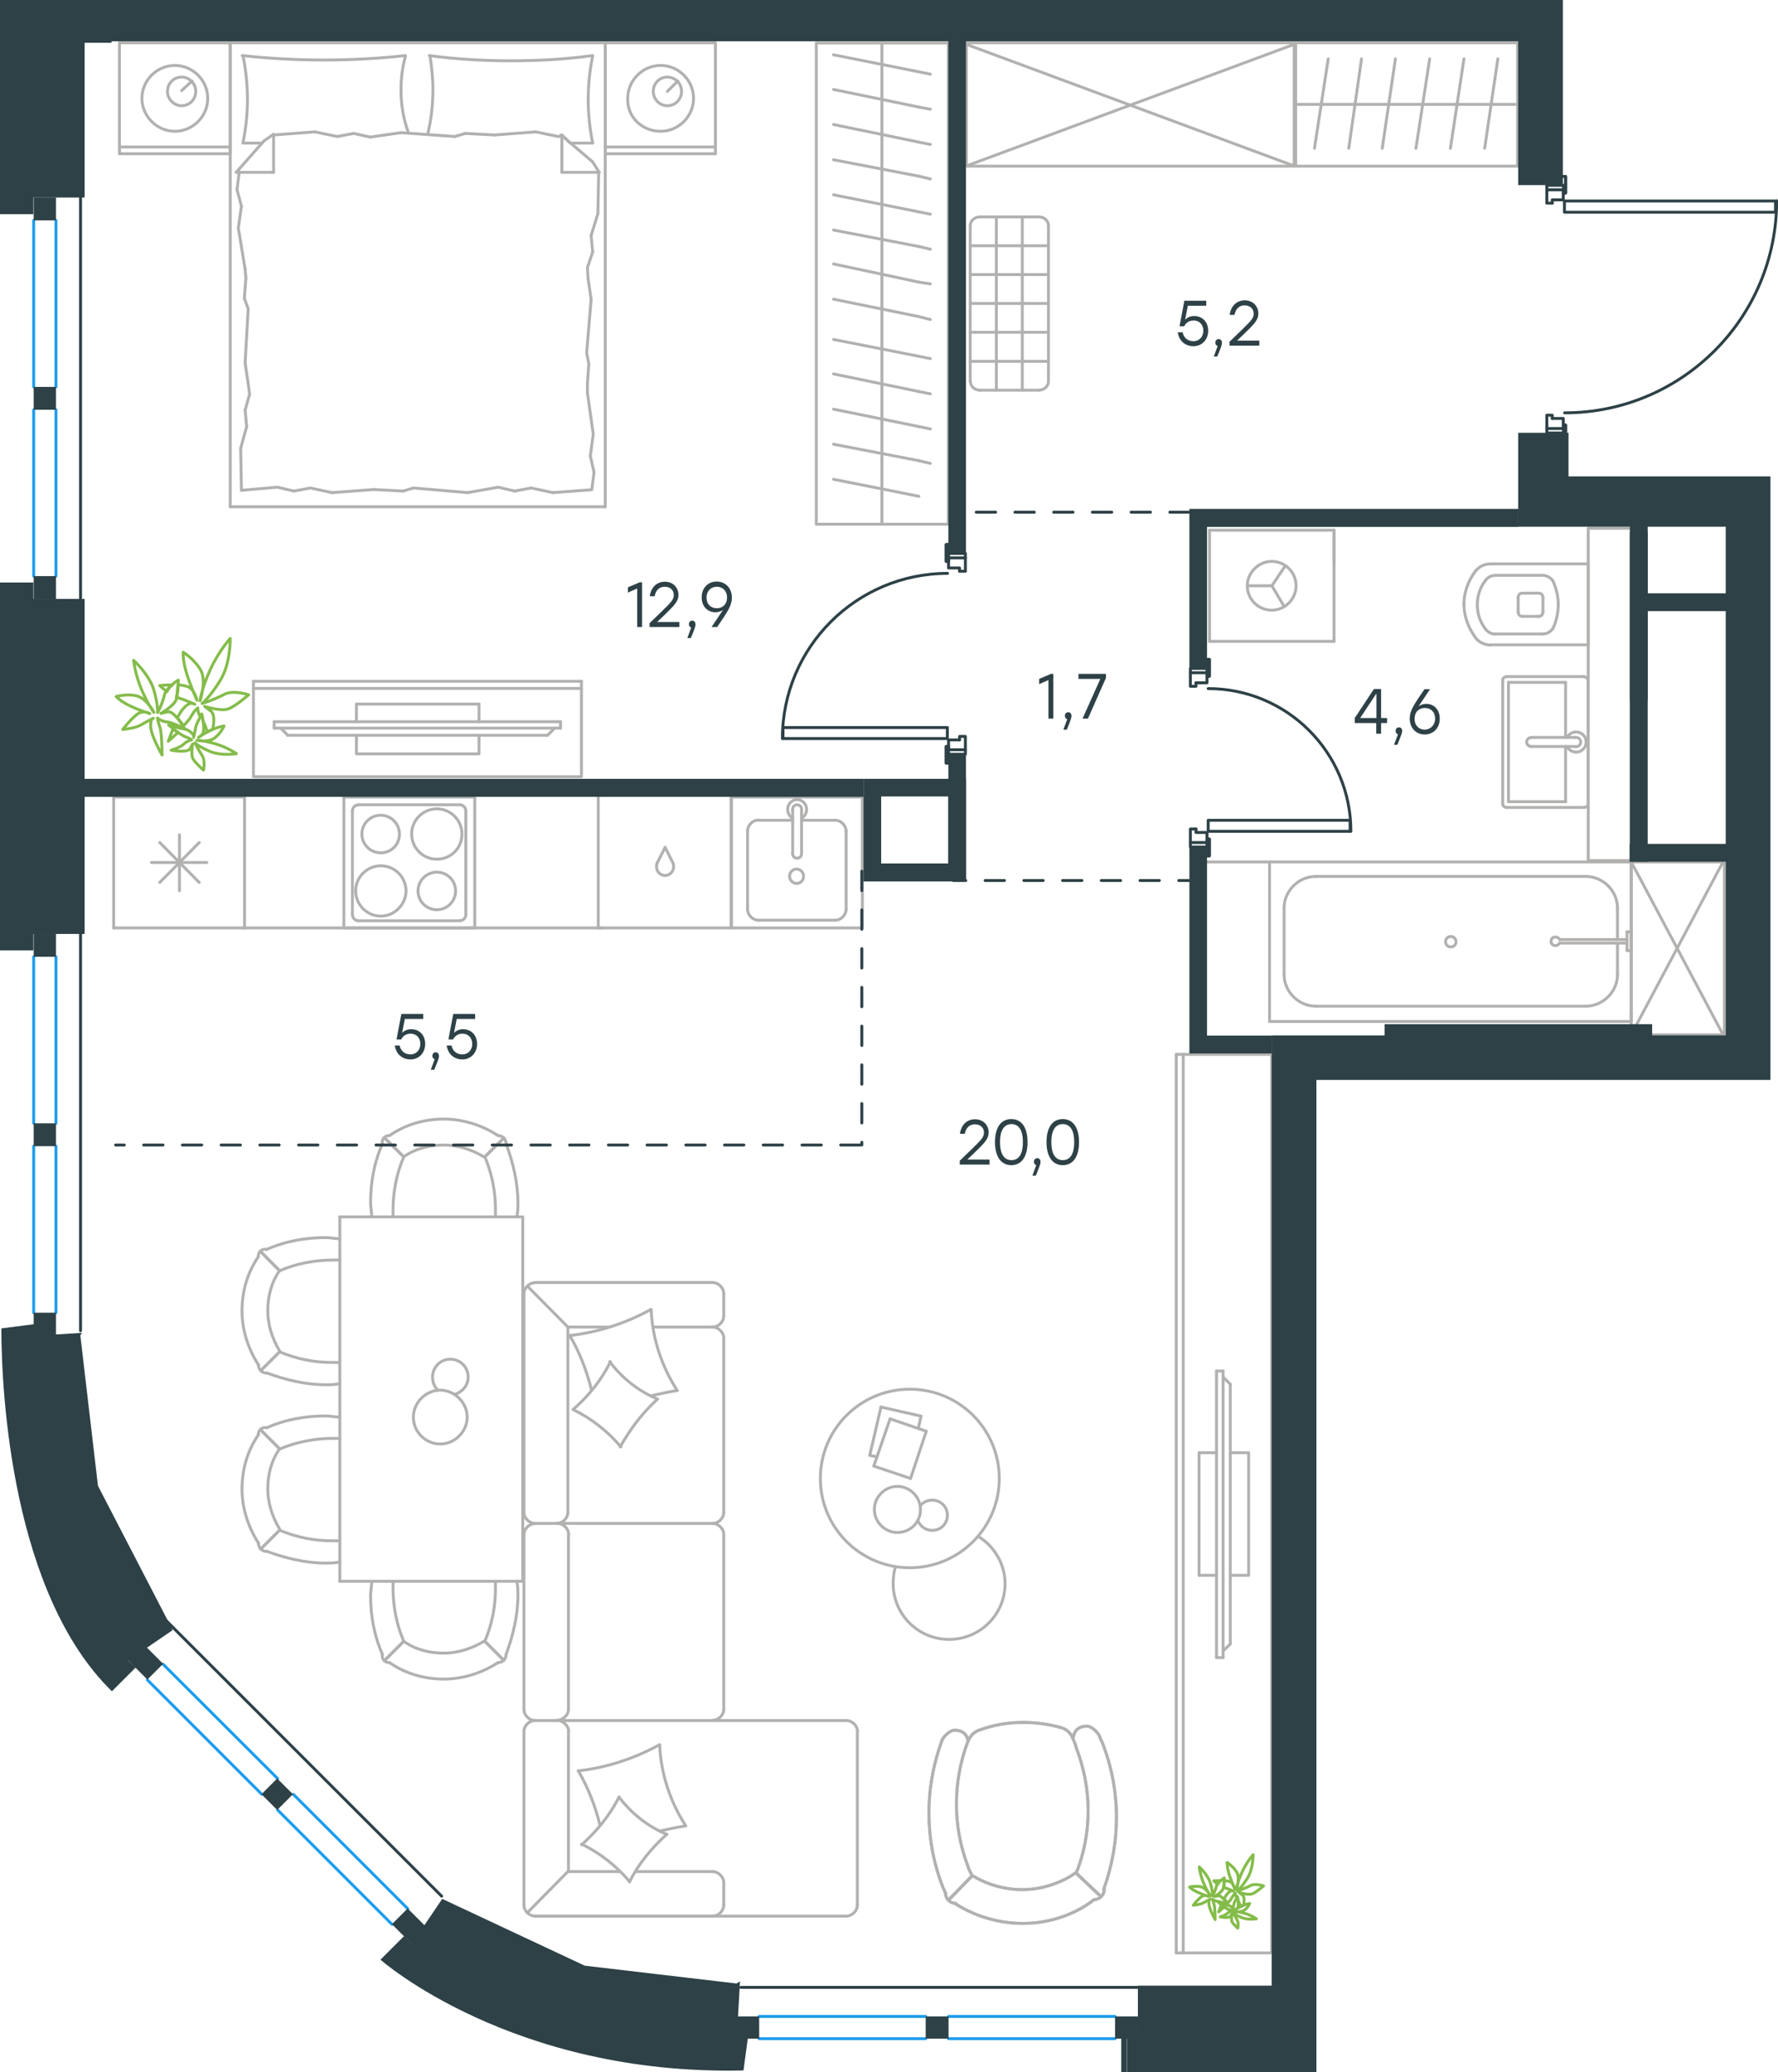 <?xml version="1.0" encoding="utf-8"?>
<!-- Generator: Adobe Illustrator 26.5.0, SVG Export Plug-In . SVG Version: 6.00 Build 0)  -->
<svg version="1.1" id="Слой_1" xmlns="http://www.w3.org/2000/svg" xmlns:xlink="http://www.w3.org/1999/xlink" x="0px" y="0px"
	 viewBox="0 0 918.3 1070" style="enable-background:new 0 0 918.3 1070;" xml:space="preserve">
<style type="text/css">
	.st0{fill:none;stroke:#B2B1B0;stroke-width:1.5;stroke-linecap:round;stroke-linejoin:round;stroke-miterlimit:22.926;}
	.st1{fill:none;stroke:#2D4146;stroke-width:1.5;stroke-linecap:round;stroke-linejoin:round;stroke-miterlimit:10;}
	.st2{fill:none;stroke:#2D4146;stroke-width:1.5;stroke-linecap:round;stroke-linejoin:round;stroke-miterlimit:22.926;}
	.st3{fill:none;stroke:#1D9CEB;stroke-width:1.5;stroke-linecap:round;stroke-linejoin:round;stroke-miterlimit:22.926;}
	.st4{fill-rule:evenodd;clip-rule:evenodd;fill:#2D4146;}
	.st5{enable-background:new    ;}
	.st6{fill:#2D4146;}
	
		.st7{fill:none;stroke:#2D4146;stroke-width:1.5;stroke-linecap:round;stroke-linejoin:round;stroke-miterlimit:22.926;stroke-dasharray:10;}
	.st8{fill:none;stroke:#84BC4A;stroke-width:1.5;stroke-linecap:round;stroke-linejoin:round;stroke-miterlimit:22.926;}
</style>
<g>
	<line class="st0" x1="312.6" y1="22.1" x2="369.5" y2="22.1"/>
	<line class="st0" x1="369.5" y1="79.4" x2="312.6" y2="79.4"/>
	<line class="st0" x1="312.6" y1="79.4" x2="312.6" y2="22.1"/>
	<line class="st0" x1="369.5" y1="22.1" x2="369.5" y2="79.4"/>
	<line class="st0" x1="344.7" y1="47.2" x2="350.1" y2="41.8"/>
	<line class="st0" x1="369.5" y1="75.9" x2="312.6" y2="75.9"/>
	<path class="st0" d="M341.2,67.8c9.3,0,17-7.7,17-17s-7.7-17-17-17s-17,7.7-17,17C323.8,60.4,331.6,67.8,341.2,67.8z"/>
	<path class="st0" d="M344.7,54.6c4.3,0,7.3-3.5,7.3-7.4c0-4.3-3.5-7.4-7.3-7.4c-4.3,0-7.3,3.5-7.3,7.4
		C337.4,51.1,340.5,54.6,344.7,54.6z"/>
	<line class="st0" x1="118.9" y1="22.1" x2="312.6" y2="22.1"/>
	<line class="st0" x1="135.3" y1="73.9" x2="125.5" y2="73.9"/>
	<line class="st0" x1="290.2" y1="69.7" x2="290.2" y2="89"/>
	<line class="st0" x1="294.5" y1="73.9" x2="290.2" y2="69.7"/>
	<line class="st0" x1="118.9" y1="261.7" x2="118.9" y2="22.1"/>
	<line class="st0" x1="309.5" y1="89" x2="290.2" y2="89"/>
	<line class="st0" x1="312.6" y1="22.1" x2="312.6" y2="261.7"/>
	<line class="st0" x1="122" y1="89" x2="136.3" y2="72.8"/>
	<line class="st0" x1="136.3" y1="72.8" x2="141.3" y2="69.3"/>
	<line class="st0" x1="306.1" y1="73.9" x2="294.8" y2="73.9"/>
	<line class="st0" x1="141.3" y1="69.7" x2="141.3" y2="89"/>
	<line class="st0" x1="289.8" y1="69.7" x2="306.1" y2="83.6"/>
	<line class="st0" x1="306.1" y1="83.6" x2="309.5" y2="89"/>
	<line class="st0" x1="122" y1="89" x2="141.3" y2="89"/>
	<line class="st0" x1="208.2" y1="253.6" x2="193.1" y2="252.8"/>
	<line class="st0" x1="257.3" y1="251.6" x2="241.5" y2="254.4"/>
	<line class="st0" x1="274.3" y1="252" x2="265.8" y2="253.6"/>
	<line class="st0" x1="265.8" y1="253.6" x2="257.3" y2="251.6"/>
	<line class="st0" x1="213.6" y1="252" x2="208.2" y2="253.6"/>
	<line class="st0" x1="241.5" y1="254.4" x2="213.6" y2="252"/>
	<line class="st0" x1="305.7" y1="252.9" x2="285.6" y2="254.4"/>
	<line class="st0" x1="285.6" y1="254.4" x2="274.3" y2="252"/>
	<line class="st0" x1="143.3" y1="251.6" x2="124.7" y2="253.2"/>
	<line class="st0" x1="160.3" y1="252" x2="151.8" y2="253.6"/>
	<line class="st0" x1="151.8" y1="253.6" x2="143.3" y2="251.6"/>
	<line class="st0" x1="193.1" y1="252.8" x2="171.5" y2="254.4"/>
	<line class="st0" x1="171.5" y1="254.4" x2="160.3" y2="252"/>
	<line class="st0" x1="118.9" y1="261.7" x2="312.6" y2="261.7"/>
	<path class="st0" d="M209.4,28.7c-13.9,1.5-27.8,2.3-42.2,2.3c-13.9,0-28.2-0.8-42.1-2.3"/>
	<path class="st0" d="M211,68.8c-2.7-7.7-3.9-14.6-3.9-22.7c0-5.8,0.8-11.6,2.3-17"/>
	<path class="st0" d="M125.5,28.7c1.5,7.4,2.3,15.1,2.3,22.5c0,7.7-0.8,15.1-2.3,22.5"/>
	<path class="st0" d="M222.1,28.7c0.8,5.8,1.5,11.6,1.5,17c0,8.1-0.8,15.9-2.7,23.6"/>
	<line class="st0" x1="303.4" y1="138.2" x2="303.7" y2="143.6"/>
	<line class="st0" x1="305.3" y1="121.6" x2="306.1" y2="130.1"/>
	<line class="st0" x1="306.1" y1="130.1" x2="303.4" y2="138.2"/>
	<line class="st0" x1="309.2" y1="89" x2="308.8" y2="110.3"/>
	<line class="st0" x1="308.8" y1="110.3" x2="305.3" y2="121.6"/>
	<line class="st0" x1="304.1" y1="187.8" x2="303.4" y2="198.2"/>
	<line class="st0" x1="303.7" y1="143.6" x2="305.3" y2="154.5"/>
	<line class="st0" x1="303" y1="182.3" x2="304.1" y2="187.8"/>
	<line class="st0" x1="305.3" y1="154.5" x2="303" y2="182.3"/>
	<line class="st0" x1="303.4" y1="198.2" x2="303.4" y2="202.9"/>
	<line class="st0" x1="304.9" y1="235.4" x2="306.8" y2="243.9"/>
	<line class="st0" x1="306.8" y1="243.9" x2="305.7" y2="252.4"/>
	<line class="st0" x1="303.4" y1="202.9" x2="306.4" y2="224.2"/>
	<line class="st0" x1="306.4" y1="224.2" x2="304.9" y2="235.4"/>
	<line class="st0" x1="128.9" y1="203.6" x2="128.2" y2="198.2"/>
	<line class="st0" x1="127.4" y1="220.3" x2="126.6" y2="211.8"/>
	<line class="st0" x1="126.6" y1="211.8" x2="128.9" y2="203.6"/>
	<line class="st0" x1="124.7" y1="253.2" x2="124.3" y2="231.5"/>
	<line class="st0" x1="124.3" y1="231.5" x2="127.4" y2="220.3"/>
	<line class="st0" x1="126.2" y1="154.1" x2="127" y2="143.6"/>
	<line class="st0" x1="128.2" y1="198.2" x2="126.6" y2="187.4"/>
	<line class="st0" x1="128.2" y1="159.5" x2="126.2" y2="154.1"/>
	<line class="st0" x1="126.6" y1="187.4" x2="128.2" y2="159.5"/>
	<line class="st0" x1="127" y1="143.6" x2="126.6" y2="139"/>
	<line class="st0" x1="123.5" y1="89.4" x2="123.5" y2="88.7"/>
	<line class="st0" x1="124.7" y1="106.5" x2="122.4" y2="97.9"/>
	<line class="st0" x1="122.4" y1="97.9" x2="123.5" y2="89.4"/>
	<line class="st0" x1="126.6" y1="139" x2="123.1" y2="117.7"/>
	<line class="st0" x1="123.1" y1="117.7" x2="124.7" y2="106.5"/>
	<path class="st0" d="M306.1,28.7c-13.9,1.9-27.8,2.7-42.2,2.7c-13.9,0-28.2-0.8-42.2-2.7"/>
	<path class="st0" d="M306.1,73.9c-1.5-7.4-2.3-15.1-2.3-22.5c0-7.7,0.8-15.1,2.3-22.5"/>
	<line class="st0" x1="240.3" y1="68.9" x2="255.4" y2="69.7"/>
	<line class="st0" x1="191.2" y1="70.8" x2="207.1" y2="68.5"/>
	<line class="st0" x1="174.2" y1="70.5" x2="182.7" y2="68.9"/>
	<line class="st0" x1="182.7" y1="68.9" x2="191.2" y2="70.8"/>
	<line class="st0" x1="234.9" y1="70.5" x2="240.3" y2="68.9"/>
	<line class="st0" x1="207.1" y1="68.5" x2="234.9" y2="70.5"/>
	<line class="st0" x1="141.3" y1="69.7" x2="162.6" y2="68.1"/>
	<line class="st0" x1="162.6" y1="68.1" x2="174.2" y2="70.5"/>
	<line class="st0" x1="288.3" y1="70.5" x2="290.2" y2="70.1"/>
	<line class="st0" x1="255.4" y1="69.7" x2="276.7" y2="68.1"/>
	<line class="st0" x1="276.7" y1="68.1" x2="288.3" y2="70.5"/>
	<line class="st0" x1="61.7" y1="22.1" x2="118.9" y2="22.1"/>
	<line class="st0" x1="118.9" y1="79.4" x2="61.7" y2="79.4"/>
	<line class="st0" x1="61.7" y1="79" x2="61.7" y2="22.1"/>
	<line class="st0" x1="118.9" y1="22.1" x2="118.9" y2="79"/>
	<line class="st0" x1="93.8" y1="46.8" x2="99.2" y2="41.8"/>
	<line class="st0" x1="118.9" y1="75.9" x2="61.7" y2="75.9"/>
	<path class="st0" d="M90.3,67.8c9.3,0,17-7.7,17-17s-7.7-17-17-17s-17,7.7-17,17C73.3,60,81,67.8,90.3,67.8z"/>
	<path class="st0" d="M93.8,54.6c4.3,0,7.3-3.5,7.3-7.4c0-4.3-3.5-7.4-7.3-7.4c-4.3,0-7.3,3.5-7.3,7.4
		C86.4,51.1,89.9,54.6,93.8,54.6z"/>
</g>
<g>
	<g>
		<line class="st0" x1="300.3" y1="355.5" x2="130.9" y2="355.5"/>
		<polyline class="st0" points="130.9,351.8 130.9,401.1 300.3,401.1 300.3,351.8 		"/>
		<line class="st0" x1="300.3" y1="351.8" x2="130.9" y2="351.8"/>
	</g>
	<g>
		<polyline class="st0" points="184.1,379.7 184.1,389.3 247.4,389.3 247.4,379.7 		"/>
		<line class="st0" x1="247.4" y1="372.7" x2="247.4" y2="363.6"/>
		<line class="st0" x1="247.4" y1="363.6" x2="184.1" y2="363.6"/>
		<line class="st0" x1="184.1" y1="363.6" x2="184.1" y2="372.7"/>
		<line class="st0" x1="289.5" y1="372.7" x2="289.5" y2="376"/>
		<line class="st0" x1="148.6" y1="379.7" x2="145" y2="376"/>
		<line class="st0" x1="286.5" y1="376" x2="282.8" y2="379.7"/>
		<line class="st0" x1="141.6" y1="376" x2="289.5" y2="376"/>
		<line class="st0" x1="289.5" y1="372.7" x2="141.6" y2="372.7"/>
		<line class="st0" x1="141.6" y1="372.7" x2="141.6" y2="376"/>
		<line class="st0" x1="282.8" y1="379.7" x2="148.6" y2="379.7"/>
	</g>
</g>
<g>
	<line class="st0" x1="455.5" y1="270.7" x2="455.5" y2="169.1"/>
	<line class="st0" x1="480.5" y1="185.2" x2="474.6" y2="184"/>
	<line class="st0" x1="474.6" y1="184" x2="430.5" y2="175.3"/>
	<line class="st0" x1="480.5" y1="203.4" x2="474.6" y2="202.2"/>
	<line class="st0" x1="474.6" y1="202.2" x2="430.5" y2="193.1"/>
	<line class="st0" x1="480.5" y1="221.5" x2="474.6" y2="220.3"/>
	<line class="st0" x1="474.6" y1="220.3" x2="430.5" y2="211.3"/>
	<line class="st0" x1="480.5" y1="239.3" x2="474.6" y2="237.9"/>
	<line class="st0" x1="474.6" y1="237.9" x2="430.5" y2="229.4"/>
	<line class="st0" x1="474.6" y1="256.3" x2="430.5" y2="247.5"/>
	<rect x="421.6" y="22.2" class="st0" width="68.2" height="248.5"/>
	<line class="st0" x1="455.5" y1="169.1" x2="455.5" y2="22.2"/>
	<line class="st0" x1="480.5" y1="38.3" x2="474.6" y2="37.1"/>
	<line class="st0" x1="474.6" y1="37.1" x2="430.5" y2="28.3"/>
	<line class="st0" x1="480.5" y1="56.4" x2="474.6" y2="55.3"/>
	<line class="st0" x1="474.6" y1="55.3" x2="430.5" y2="46.2"/>
	<line class="st0" x1="480.5" y1="74.6" x2="474.6" y2="73.4"/>
	<line class="st0" x1="474.6" y1="73.4" x2="430.5" y2="64.3"/>
	<line class="st0" x1="480.5" y1="92.4" x2="474.6" y2="91"/>
	<line class="st0" x1="474.6" y1="91" x2="430.5" y2="82.5"/>
	<line class="st0" x1="480.5" y1="110.6" x2="474.6" y2="109.4"/>
	<line class="st0" x1="474.6" y1="109.4" x2="430.5" y2="100.6"/>
	<line class="st0" x1="480.5" y1="128.7" x2="474.6" y2="127.3"/>
	<line class="st0" x1="474.6" y1="127.3" x2="430.5" y2="118.8"/>
	<line class="st0" x1="480.5" y1="146.6" x2="474.6" y2="145.7"/>
	<line class="st0" x1="474.6" y1="145.7" x2="430.5" y2="136.3"/>
	<line class="st0" x1="474.6" y1="163.5" x2="430.5" y2="154.5"/>
	<line class="st0" x1="480.5" y1="165" x2="474.6" y2="163.5"/>
</g>
<g>
	<line class="st0" x1="506.2" y1="112" x2="536.5" y2="112"/>
	<line class="st0" x1="541.5" y1="116.5" x2="541.5" y2="197"/>
	<line class="st0" x1="536.5" y1="201.5" x2="506.2" y2="201.5"/>
	<line class="st0" x1="501.1" y1="197" x2="501.1" y2="116.5"/>
	<line class="st0" x1="541.5" y1="186.6" x2="501.1" y2="186.6"/>
	<line class="st0" x1="514.6" y1="201.5" x2="514.6" y2="112"/>
	<line class="st0" x1="528" y1="201.5" x2="528" y2="112"/>
	<line class="st0" x1="541.5" y1="126.9" x2="501.1" y2="126.9"/>
	<line class="st0" x1="541.5" y1="141.8" x2="501.1" y2="141.8"/>
	<line class="st0" x1="541.5" y1="156.7" x2="501.1" y2="156.7"/>
	<line class="st0" x1="541.5" y1="171.6" x2="501.1" y2="171.6"/>
	<path class="st0" d="M536.5,112c2.8,0,5,2,5,4.5"/>
	<path class="st0" d="M506.2,201.5c-2.8,0-5-2-5-4.5"/>
	<path class="st0" d="M541.5,197c0,2.5-2.3,4.5-5,4.5"/>
	<path class="st0" d="M501.1,116.5c0-2.5,2.3-4.5,5-4.5"/>
</g>
<g>
	<line class="st0" x1="820.3" y1="333.4" x2="820.3" y2="291.2"/>
	<g>
		<line class="st0" x1="769.9" y1="333" x2="820.3" y2="333"/>
		<line class="st0" x1="796.5" y1="297.1" x2="772.6" y2="297.1"/>
		<line class="st0" x1="772.6" y1="327.4" x2="796.5" y2="327.4"/>
		<line class="st0" x1="795.1" y1="306.3" x2="786.4" y2="306.3"/>
		<line class="st0" x1="786.4" y1="318.3" x2="795.1" y2="318.3"/>
		<line class="st0" x1="796.9" y1="316" x2="796.9" y2="308.6"/>
		<line class="st0" x1="820.3" y1="291.2" x2="769.9" y2="291.2"/>
		<line class="st0" x1="784.1" y1="308.6" x2="784.1" y2="316"/>
		<path class="st0" d="M762.1,294.8c-3.7,5-6,11-6,17c0,0,0,0,0,0.5"/>
		<path class="st0" d="M796.9,308.6c0-1.4-0.9-2.3-2.3-2.3"/>
		<path class="st0" d="M802,299.9c-1.4-1.8-3.2-2.8-5.5-2.8"/>
		<path class="st0" d="M786.4,306.3c-1.4,0-2.3,0.9-2.3,2.3"/>
		<path class="st0" d="M767.1,299.9c-2.8,3.7-4.1,7.8-4.1,12.4"/>
		<path class="st0" d="M784.1,316c0,1.4,0.9,2.3,2.3,2.3"/>
		<path class="st0" d="M794.6,318.3c1.4,0,2.3-0.9,2.3-2.3"/>
		<path class="st0" d="M796.5,327.4c2.3,0,4.1-0.9,5.5-2.8"/>
		<path class="st0" d="M802,324.7c1.8-3.7,2.8-8.3,2.8-12.4s-0.9-8.3-2.8-12.4"/>
		<path class="st0" d="M767.1,324.7c1.4,1.8,3.2,2.8,5.5,2.8"/>
		<path class="st0" d="M756.1,311.9L756.1,311.9c0,6.4,2.3,12.4,6,17.4"/>
		<path class="st0" d="M769.9,291.2c-3.2,0-6,1.4-7.8,3.7"/>
		<path class="st0" d="M762.1,329.4c1.8,2.3,4.6,3.7,7.8,3.7"/>
		<path class="st0" d="M763,312.3L763,312.3c0,4.6,1.4,8.7,4.1,12.4"/>
		<path class="st0" d="M772.6,297.1c-2.3,0-4.1,0.9-5.5,2.8"/>
	</g>
	<rect x="820.3" y="272.8" class="st0" width="22.2" height="171.6"/>
</g>
<g>
	<line class="st0" x1="779.1" y1="352.4" x2="808.6" y2="352.4"/>
	<line class="st0" x1="808.6" y1="352.4" x2="808.6" y2="380.8"/>
	<line class="st0" x1="808.6" y1="385.5" x2="808.6" y2="414"/>
	<line class="st0" x1="779.1" y1="414" x2="779.1" y2="352.4"/>
	<line class="st0" x1="808.6" y1="414" x2="779.1" y2="414"/>
	<line class="st0" x1="820.2" y1="415" x2="820.2" y2="351.4"/>
	<line class="st0" x1="778.4" y1="417" x2="817.9" y2="417"/>
	<line class="st0" x1="776.1" y1="351.4" x2="776.1" y2="415"/>
	<line class="st0" x1="817.9" y1="349.4" x2="778.4" y2="349.4"/>
	<path class="st0" d="M778.4,349.4c-1.4,0-2.3,0.8-2.3,2"/>
	<path class="st0" d="M776.1,415c0,1.2,0.9,2,2.3,2"/>
	<path class="st0" d="M817.9,417c1.4,0,2.3-0.8,2.3-2"/>
	<path class="st0" d="M820.2,351.4c0-0.8-0.9-2-2.3-2"/>
	<line class="st0" x1="790.9" y1="385.5" x2="813.7" y2="385.5"/>
	<line class="st0" x1="813.7" y1="380.8" x2="790.9" y2="380.8"/>
	<path class="st0" d="M790.9,385.5L790.9,385.5c-1.3,0-2.4-1-2.4-2.3s1-2.3,2.3-2.3l0,0"/>
	<path class="st0" d="M809.4,380.8c0.9-1.7,2.7-2.8,4.6-2.8c2.9,0,5.2,2.3,5.2,5.2c0,2.9-2.3,5.2-5.2,5.2c-1.9,0-3.7-1.1-4.6-2.8"/>
	<path class="st0" d="M813.7,380.8c0.1,0,0.2,0,0.3,0c1.3,0,2.4,1.1,2.4,2.4s-1.1,2.4-2.4,2.4c-0.1,0-0.2,0-0.3,0"/>
</g>
<g>
	<line class="st0" x1="835.4" y1="487.6" x2="835.4" y2="503.3"/>
	<line class="st0" x1="835.4" y1="468.9" x2="835.4" y2="485.2"/>
	<line class="st0" x1="819.1" y1="519.6" x2="679.5" y2="519.6"/>
	<line class="st0" x1="663.2" y1="503.3" x2="663.2" y2="468.9"/>
	<line class="st0" x1="655.7" y1="445.1" x2="842.5" y2="445.1"/>
	<line class="st0" x1="655.7" y1="527.5" x2="655.7" y2="445.1"/>
	<line class="st0" x1="679.5" y1="452.6" x2="819.1" y2="452.6"/>
	<line class="st0" x1="842.5" y1="527.5" x2="655.7" y2="527.5"/>
	<line class="st0" x1="842.5" y1="445.1" x2="842.5" y2="527.5"/>
	<path class="st0" d="M663.2,503.3c0,8.8,7.5,16.3,16.3,16.3"/>
	<path class="st0" d="M835.4,468.9c0-8.8-7.5-16.3-16.3-16.3"/>
	<path class="st0" d="M679.5,452.6c-8.8,0-16.3,7.5-16.3,16.3"/>
	<path class="st0" d="M819.1,519.6c8.8,0,16.3-7.5,16.3-16.3"/>
	<line class="st0" x1="842.5" y1="522.7" x2="842.5" y2="524.9"/>
	<line class="st0" x1="840.3" y1="487" x2="805.5" y2="487"/>
	<line class="st0" x1="805.5" y1="485.2" x2="840.3" y2="485.2"/>
	<line class="st0" x1="842.5" y1="481.2" x2="842.5" y2="490.9"/>
	<line class="st0" x1="842.5" y1="490.9" x2="840.3" y2="490.9"/>
	<line class="st0" x1="840.3" y1="490.9" x2="840.3" y2="481.2"/>
	<line class="st0" x1="840.3" y1="481.2" x2="842.5" y2="481.2"/>
	<path class="st0" d="M805.5,485.2c-0.4-0.9-1.3-1.3-2.2-1.3c-1.3,0-2.2,0.9-2.2,2.2c0,1.3,0.9,2.2,2.2,2.2c0.9,0,1.8-0.4,2.2-1.3"
		/>
	<path class="st0" d="M752,486.3c0-1.5-1.2-2.7-2.7-2.7s-2.7,1.2-2.7,2.7s1.2,2.7,2.7,2.7C751,489,752,487.8,752,486.3z"/>
</g>
<g>
	<line class="st0" x1="624.7" y1="273.8" x2="624.7" y2="331.2"/>
	<g>
		<line class="st0" x1="689" y1="331.2" x2="624.7" y2="331.2"/>
		<line class="st0" x1="689" y1="291" x2="689" y2="273.8"/>
		<line class="st0" x1="689" y1="331.2" x2="689" y2="273.8"/>
		<line class="st0" x1="656.9" y1="302.5" x2="663.8" y2="292.2"/>
		<line class="st0" x1="656.9" y1="302.5" x2="644.2" y2="302.5"/>
		<line class="st0" x1="656.9" y1="302.5" x2="663.3" y2="313.3"/>
		<path class="st0" d="M644.2,302.5c0,7,5.7,12.6,12.6,12.6c6.9,0,12.6-5.7,12.6-12.6c0-7-5.7-12.6-12.6-12.6
			C650.2,289.9,644.2,295.6,644.2,302.5z"/>
		<line class="st0" x1="689" y1="273.8" x2="624.6" y2="273.8"/>
	</g>
</g>
<line class="st0" x1="655.7" y1="445.1" x2="619.4" y2="445.1"/>
<g>
	<rect x="842.5" y="445.1" class="st0" width="48.1" height="89.3"/>
	<line class="st0" x1="842.5" y1="445.1" x2="889.9" y2="534.3"/>
	<line class="st0" x1="889.9" y1="445.1" x2="842.5" y2="534.3"/>
</g>
<g>
	<line class="st0" x1="126.3" y1="411.6" x2="126.3" y2="479.2"/>
	<line class="st0" x1="92.7" y1="431.1" x2="92.7" y2="460"/>
	<line class="st0" x1="82.5" y1="455.7" x2="102.9" y2="435.1"/>
	<line class="st0" x1="82.5" y1="435.1" x2="102.9" y2="455.7"/>
	<line class="st0" x1="78.2" y1="445.4" x2="106.8" y2="445.4"/>
	<line class="st0" x1="126.3" y1="479.2" x2="58.7" y2="479.2"/>
	<line class="st0" x1="58.7" y1="411.6" x2="58.7" y2="479.2"/>
	<line class="st0" x1="126.3" y1="411.6" x2="58.7" y2="411.6"/>
</g>
<g>
	<rect x="377.8" y="411.6" class="st0" width="67.6" height="67.6"/>
	<line class="st0" x1="414" y1="440.9" x2="414" y2="418.2"/>
	<line class="st0" x1="409.4" y1="423.6" x2="391.7" y2="423.6"/>
	<line class="st0" x1="391.7" y1="475.2" x2="431.4" y2="475.2"/>
	<line class="st0" x1="431.4" y1="423.6" x2="414" y2="423.6"/>
	<line class="st0" x1="437" y1="469.5" x2="437" y2="429.2"/>
	<line class="st0" x1="409.4" y1="418.2" x2="409.4" y2="440.9"/>
	<line class="st0" x1="386.1" y1="429.2" x2="386.1" y2="469.5"/>
	<path class="st0" d="M414,440.9L414,440.9c0,1.3-1,2.3-2.3,2.3s-2.3-1-2.3-2.3"/>
	<path class="st0" d="M386.1,429.2c0-3,2.6-5.7,5.6-5.7"/>
	<path class="st0" d="M409.4,422.6c-1.6-1-2.6-2.7-2.6-4.7c0-2.7,2.3-5,4.9-5s4.9,2.3,4.9,5c0,2-1,3.7-2.6,4.7"/>
	<path class="st0" d="M437,469.5c0,3-2.6,5.7-5.6,5.7"/>
	<path class="st0" d="M431.4,423.6c3,0,5.6,2.7,5.6,5.7"/>
	<path class="st0" d="M391.7,475.2c-3,0-5.6-2.7-5.6-5.7"/>
	<path class="st0" d="M409.4,418.2v-0.3c0-1.3,1-2.3,2.3-2.3s2.3,1,2.3,2.3v0.3"/>
	<path class="st0" d="M415,452.5c0-2-1.6-3.7-3.6-3.7s-3.6,1.7-3.6,3.7s1.6,3.7,3.6,3.7C413.7,456.2,415,454.5,415,452.5z"/>
</g>
<g>
	<path class="st0" d="M206.3,430.7c0-5.3-4.3-9.7-9.7-9.7c-5.3,0-9.7,4.3-9.7,9.7c0,5.3,4.3,9.7,9.7,9.7
		C202,440.4,206.3,436.3,206.3,430.7z"/>
	<path class="st0" d="M209.7,460.1c0-7-5.7-13-13-13c-7,0-13,5.7-13,13c0,7,5.7,13,13,13C203.7,473.1,209.7,467.1,209.7,460.1z"/>
	<path class="st0" d="M235.3,460.1c0-5.4-4.3-9.7-9.7-9.7c-5.3,0-9.7,4.3-9.7,9.7c0,5.3,4.3,9.7,9.7,9.7
		C231,469.8,235.3,465.4,235.3,460.1z"/>
	<path class="st0" d="M238.6,430.7c0-7-5.7-13-13-13c-7,0-13,5.7-13,13c0,7,5.7,13,13,13S238.6,438,238.6,430.7z"/>
	<line class="st0" x1="182" y1="472.1" x2="182" y2="419"/>
	<line class="st0" x1="237.6" y1="475.5" x2="185" y2="475.5"/>
	<line class="st0" x1="240.6" y1="419" x2="240.6" y2="472.1"/>
	<line class="st0" x1="185" y1="415.6" x2="237.6" y2="415.6"/>
	<path class="st0" d="M240.6,472.1L240.6,472.1c0,2-1.3,3.3-3,3.3"/>
	<path class="st0" d="M182,419L182,419c0-2,1.3-3.3,3-3.3"/>
	<path class="st0" d="M185,475.5L185,475.5c-1.7,0-3-1.7-3-3.3"/>
	<path class="st0" d="M237.6,415.6L237.6,415.6c1.7,0,3,1.7,3,3.3"/>
	<rect x="177.6" y="411.6" class="st0" width="67.6" height="67.6"/>
</g>
<g>
	<rect x="309" y="410.5" class="st0" width="68.6" height="68.7"/>
	<line class="st0" x1="343.5" y1="437.6" x2="339.4" y2="445.7"/>
	<line class="st0" x1="347.6" y1="445.7" x2="343.5" y2="437.6"/>
	<path class="st0" d="M347.6,445.7c0.3,0.7,0.3,1.4,0.3,2c0,2.4-2,4.4-4.4,4.4"/>
	<path class="st0" d="M339.4,445.7c-0.3,0.7-0.3,1.4-0.3,2c0,2.4,2,4.4,4.4,4.4"/>
</g>
<line class="st0" x1="126.3" y1="479.2" x2="310.7" y2="479.2"/>
<g>
	<line class="st0" x1="276.4" y1="662.3" x2="368" y2="662.3"/>
	<line class="st0" x1="373.8" y1="792.5" x2="373.8" y2="882.7"/>
	<line class="st0" x1="368" y1="888.5" x2="437.1" y2="888.5"/>
	<line class="st0" x1="442.8" y1="894.2" x2="442.8" y2="983.8"/>
	<line class="st0" x1="437.1" y1="989.5" x2="276.4" y2="989.5"/>
	<line class="st0" x1="270.6" y1="983.8" x2="270.6" y2="894.2"/>
	<line class="st0" x1="373.8" y1="668.1" x2="373.8" y2="679.6"/>
	<line class="st0" x1="368" y1="685.3" x2="337.2" y2="685.3"/>
	<line class="st0" x1="293.3" y1="685.3" x2="293.3" y2="781"/>
	<line class="st0" x1="293.3" y1="966.5" x2="320" y2="966.5"/>
	<line class="st0" x1="373.8" y1="972.3" x2="373.8" y2="983.8"/>
	<line class="st0" x1="368" y1="989.5" x2="276.4" y2="989.5"/>
	<line class="st0" x1="272.5" y1="664.3" x2="293.3" y2="685.3"/>
	<line class="st0" x1="293.3" y1="966.5" x2="272.3" y2="987.8"/>
	<line class="st0" x1="287.9" y1="786.7" x2="276.4" y2="786.7"/>
	<line class="st0" x1="368" y1="888.5" x2="287.9" y2="888.5"/>
	<line class="st0" x1="368" y1="786.7" x2="287.9" y2="786.7"/>
	<line class="st0" x1="287.9" y1="888.5" x2="276.4" y2="888.5"/>
	<line class="st0" x1="373.8" y1="691.1" x2="373.8" y2="781"/>
	<line class="st0" x1="270.6" y1="781" x2="270.6" y2="668.1"/>
	<line class="st0" x1="293.6" y1="792.5" x2="293.6" y2="882.7"/>
	<line class="st0" x1="270.6" y1="882.7" x2="270.6" y2="792.5"/>
	<line class="st0" x1="293.6" y1="894.2" x2="293.6" y2="966.5"/>
	<line class="st0" x1="328.1" y1="966.5" x2="368" y2="966.5"/>
	<line class="st0" x1="314.3" y1="685.3" x2="293.3" y2="685.3"/>
	<path class="st0" d="M270.6,668.1c0-3,2.7-5.7,5.8-5.7"/>
	<path class="st0" d="M276.4,989.5c-3,0-5.8-2.7-5.8-5.7"/>
	<path class="st0" d="M442.8,983.8c0,3-2.7,5.7-5.8,5.7"/>
	<path class="st0" d="M368,662.3c3,0,5.8,2.7,5.8,5.7"/>
	<path class="st0" d="M373.8,679.6c0,3-2.7,5.7-5.8,5.7"/>
	<path class="st0" d="M368,685.3c3,0,5.8,2.7,5.8,5.7"/>
	<path class="st0" d="M373.8,882.7c0,3-2.7,5.7-5.8,5.7"/>
	<path class="st0" d="M368,786.7c3,0,5.8,2.7,5.8,5.7"/>
	<path class="st0" d="M373.8,781c0,3-2.7,5.7-5.8,5.7"/>
	<path class="st0" d="M368,966.5c3,0,5.8,2.7,5.8,5.7"/>
	<path class="st0" d="M373.8,983.8c0,3-2.7,5.7-5.8,5.7"/>
	<path class="st0" d="M293.3,781c0,3-2.7,5.7-5.8,5.7"/>
	<path class="st0" d="M276.4,786.7c-3,0-5.8-2.7-5.8-5.7"/>
	<path class="st0" d="M287.9,786.7c3,0,5.8,2.7,5.8,5.7"/>
	<path class="st0" d="M270.6,792.5c0-3,2.7-5.7,5.8-5.7"/>
	<path class="st0" d="M293.6,882.7c0,3-2.9,5.7-6.1,5.7"/>
	<path class="st0" d="M276.4,888.5c-3,0-5.8-2.7-5.8-5.7"/>
	<path class="st0" d="M287.9,888.5c3,0,5.8,2.7,5.8,5.7"/>
	<path class="st0" d="M270.6,894.2c0-3,2.7-5.7,5.8-5.7"/>
	<path class="st0" d="M340.6,945.6c4.4-1,9.1-2,13.5-2.7"/>
	<path class="st0" d="M354.2,942.9c-8.1-12.5-12.9-27-13.5-41.9"/>
	<path class="st0" d="M340.6,901c-12.9,7.1-27.1,11.8-42,13.5"/>
	<path class="st0" d="M298.7,914.5c5.1,8.8,8.8,18.3,11.2,28.1"/>
	<path class="st0" d="M325.1,971.9c4.7-9.5,11.5-17.6,19.3-24.7"/>
	<path class="st0" d="M344.4,947.3c-9.8-4.1-18.3-10.8-24.7-19.3"/>
	<path class="st0" d="M319.7,928c-4.7,9.5-11.5,17.6-19.3,24.7"/>
	<path class="st0" d="M300.4,952.3c9.5,4.7,17.9,11.2,24.7,19.3"/>
	<path class="st0" d="M320.3,747.2c5.1-9.1,11.5-17.6,19.3-24.7"/>
	<path class="st0" d="M339.6,722.5c-9.8-4.1-18.3-10.8-24.7-19.3"/>
	<path class="st0" d="M315.3,703.2c-4.7,9.5-11.2,17.6-19.3,24.7"/>
	<path class="st0" d="M296,727.9c9.5,4.7,17.9,11.2,24.7,19.3"/>
	<path class="st0" d="M336.2,720.8c4.4-1,9.1-2,13.5-2.7"/>
	<path class="st0" d="M349.8,718.1c-8.1-12.5-12.9-27-13.5-41.9"/>
	<path class="st0" d="M336.2,676.2c-12.9,7.1-27.1,11.8-42,13.5"/>
	<path class="st0" d="M294.3,689.7c5.1,8.8,8.8,18.3,11.2,28.1"/>
	<path class="st0" d="M437.1,888.5c3,0,5.8,2.7,5.8,5.7"/>
</g>
<g>
	<line class="st0" x1="455" y1="726.6" x2="475.7" y2="731.3"/>
	<line class="st0" x1="475.7" y1="731.3" x2="474.3" y2="737.7"/>
	<line class="st0" x1="453" y1="752.3" x2="449.2" y2="751.6"/>
	<line class="st0" x1="449.2" y1="751.6" x2="455" y2="726.6"/>
	<line class="st0" x1="459.7" y1="732.7" x2="478.4" y2="739.1"/>
	<line class="st0" x1="478.4" y1="739.1" x2="470.3" y2="763.5"/>
	<line class="st0" x1="470.3" y1="763.5" x2="451.3" y2="757.1"/>
	<line class="st0" x1="451.3" y1="757.1" x2="459.7" y2="732.7"/>
	<ellipse class="st0" cx="469.9" cy="763.5" rx="46.2" ry="46.1"/>
	<path class="st0" d="M475.4,779.5c0-6.4-5.4-11.9-11.9-11.9s-11.9,5.4-11.9,11.9s5.4,11.9,11.9,11.9
		C470.3,791.3,475.4,786.2,475.4,779.5z"/>
	<path class="st0" d="M475.4,777.4c1.4-1.7,3.7-2.7,6.1-2.7c4.4,0,7.8,3.4,7.8,7.8c0,4.4-3.4,7.8-7.8,7.8c-3.4,0-6.1-2-7.5-5.1"/>
	<path class="st0" d="M505.2,793.4c8.5,5.1,13.9,14.6,13.9,24.4c0,15.9-12.9,28.8-28.9,28.8s-28.9-12.9-28.9-28.8
		c0-2.8,0.3-5.6,1.1-8.5"/>
</g>
<g>
	<g>
		<line class="st0" x1="611.1" y1="544.5" x2="611.1" y2="1008.5"/>
		<polyline class="st0" points="607.5,1008.5 656.8,1008.5 656.8,544.5 607.5,544.5 		"/>
		<line class="st0" x1="607.5" y1="544.5" x2="607.5" y2="1008.5"/>
	</g>
	<g>
		<polyline class="st0" points="635.4,813.5 644.9,813.5 644.9,750.2 635.4,750.2 		"/>
		<line class="st0" x1="628.3" y1="750.2" x2="619.3" y2="750.2"/>
		<line class="st0" x1="619.3" y1="750.2" x2="619.3" y2="813.5"/>
		<line class="st0" x1="619.3" y1="813.5" x2="628.3" y2="813.5"/>
		<line class="st0" x1="628.3" y1="708" x2="631.7" y2="708"/>
		<line class="st0" x1="635.4" y1="849" x2="631.7" y2="852.6"/>
		<line class="st0" x1="631.7" y1="711.1" x2="635.4" y2="714.8"/>
		<line class="st0" x1="631.7" y1="856" x2="631.7" y2="708"/>
		<line class="st0" x1="628.3" y1="708" x2="628.3" y2="856"/>
		<line class="st0" x1="628.3" y1="856" x2="631.7" y2="856"/>
		<line class="st0" x1="635.4" y1="714.8" x2="635.4" y2="849"/>
	</g>
</g>
<g>
	<path class="st0" d="M547.5,892c3.2,0.8,5.4,2.8,6.5,5.5"/>
	<path class="st0" d="M505.4,893.6c13.5-5.1,28.2-5.3,42.1-1.6"/>
	<path class="st0" d="M568,896.9c0.3,1.1,0.9,2,1.3,3c9.6,24.3,9.7,51.2,0.7,75.8"/>
	<path class="st0" d="M554,897.5c0.7,1.7,1.5,3.3,1.9,5.2c8.1,20.9,8.2,44-0.1,64.7"/>
	<path class="st0" d="M500,899.1c1.2-2.6,2.7-4.4,5.3-5.5"/>
	<path class="st0" d="M488.4,977.9c-0.3-1.1-0.9-2-1.3-3c-9.6-24.3-9.7-51.2-0.7-75.8"/>
	<path class="st0" d="M502.1,968.7c-0.7-1.7-1.8-3.1-2.2-5C492,943.1,492,920,500,899"/>
	<path class="st0" d="M555.6,967.1c-3.2,2.3-6.4,4-10.2,5.4c-14.4,5.7-30.5,3.9-43.5-4.1"/>
	<path class="st0" d="M564.9,981.1c-4.2,3.4-9,5.9-13.7,7.8c-18.8,7.5-40.5,5.2-57.8-5.8"/>
	<line class="st0" x1="502.1" y1="968.7" x2="489.9" y2="981.2"/>
	<line class="st0" x1="555.6" y1="967.1" x2="568.6" y2="979.4"/>
	<line class="st0" x1="555.6" y1="967.1" x2="568.6" y2="979.4"/>
	<line class="st0" x1="502.1" y1="968.7" x2="489.9" y2="981.2"/>
	<path class="st0" d="M493.7,982.9c-2.1,0.1-4.4-1.3-5-3.5c-0.4-0.6-0.3-1.1-0.4-1.9"/>
	<path class="st0" d="M570.3,975.6c0.1,2.1-1.3,4.4-3.5,5c-0.6,0.4-1.1,0.3-1.9,0.4"/>
	<path class="st0" d="M486.4,899c0.7-2,4.1-5.6,6.8-5.5c2.8,0.1,6,1,6.8,5.6"/>
	<path class="st0" d="M568,896.9c-0.7-2-4.1-5.6-6.8-5.5c-2.8,0.1-6,1-6.8,5.6"/>
</g>
<g>
	<path class="st0" d="M547.5,892c3.2,0.8,5.4,2.8,6.5,5.5"/>
	<path class="st0" d="M505.4,893.6c13.5-5.1,28.2-5.3,42.1-1.6"/>
	<path class="st0" d="M568,896.9c0.3,1.1,0.9,2,1.3,3c9.6,24.3,9.7,51.2,0.7,75.8"/>
	<path class="st0" d="M554,897.5c0.7,1.7,1.5,3.3,1.9,5.2c8.1,20.9,8.2,44-0.1,64.7"/>
	<path class="st0" d="M500,899.1c1.2-2.6,2.7-4.4,5.3-5.5"/>
	<path class="st0" d="M488.4,977.9c-0.3-1.1-0.9-2-1.3-3c-9.6-24.3-9.7-51.2-0.7-75.8"/>
	<path class="st0" d="M502.1,968.7c-0.7-1.7-1.8-3.1-2.2-5C492,943.1,492,920,500,899"/>
	<path class="st0" d="M555.6,967.1c-3.2,2.3-6.4,4-10.2,5.4c-14.4,5.7-30.5,3.9-43.5-4.1"/>
	<path class="st0" d="M564.9,981.1c-4.2,3.4-9,5.9-13.7,7.8c-18.8,7.5-40.5,5.2-57.8-5.8"/>
	<line class="st0" x1="502.1" y1="968.7" x2="489.9" y2="981.2"/>
	<line class="st0" x1="555.6" y1="967.1" x2="568.6" y2="979.4"/>
	<line class="st0" x1="555.6" y1="967.1" x2="568.6" y2="979.4"/>
	<line class="st0" x1="502.1" y1="968.7" x2="489.9" y2="981.2"/>
	<path class="st0" d="M493.7,982.9c-2.1,0.1-4.4-1.3-5-3.5c-0.4-0.6-0.3-1.1-0.4-1.9"/>
	<path class="st0" d="M570.3,975.6c0.1,2.1-1.3,4.4-3.5,5c-0.6,0.4-1.1,0.3-1.9,0.4"/>
	<path class="st0" d="M486.4,899c0.7-2,4.1-5.6,6.8-5.5c2.8,0.1,6,1,6.8,5.6"/>
	<path class="st0" d="M568,896.9c-0.7-2-4.1-5.6-6.8-5.5c-2.8,0.1-6,1-6.8,5.6"/>
</g>
<g>
	<line class="st0" x1="270" y1="628.4" x2="270" y2="816.6"/>
	<line class="st0" x1="269.4" y1="816.6" x2="175.4" y2="816.6"/>
	<line class="st0" x1="175.5" y1="816.6" x2="175.5" y2="628.4"/>
	<line class="st0" x1="175.4" y1="628.4" x2="269.4" y2="628.4"/>
	<path class="st0" d="M227.4,745.7c7.5,0,13.9-6.4,13.9-13.9s-6.5-13.9-13.9-13.9c-7.5,0-13.9,6.4-13.9,13.9
		C213.5,739.6,219.9,745.7,227.4,745.7z"/>
	<path class="st0" d="M226.1,717.9c-1.7-1.7-2.7-4.1-2.7-6.8c0-5.1,4.1-9.2,9.2-9.2s9.2,4.1,9.2,9.2c0,4.1-2.7,7.5-6.5,8.8"/>
	<path class="st0" d="M144.4,748.2c-4.3,6.1-6.1,13.4-6.1,20.7s2.4,14.6,6.1,20.7"/>
	<path class="st0" d="M175.5,731.8c-2.4,0-4.9-0.6-7.3-0.6c-10.3,0-20.7,1.8-30.4,6.1"/>
	<path class="st0" d="M137.8,801.1c9.7,3.6,20.1,6.1,30.4,6.1c2.4,0,4.9,0,7.3-0.6"/>
	<path class="st0" d="M175.5,742.8c-1.2,0-2.4,0-3.6,0c-9.1,0-18.9,1.8-27.4,5.5"/>
	<path class="st0" d="M144.4,790.2c8.5,3.6,17.6,5.5,27.4,5.5c1.2,0,2.4,0,3.6,0"/>
	<path class="st0" d="M133.5,740.9c-5.5,7.9-8.5,17.6-8.5,28c0,9.7,3,19.4,8.5,28"/>
	<line class="st0" x1="144.4" y1="748.2" x2="134.7" y2="738.5"/>
	<line class="st0" x1="144.4" y1="790.2" x2="134.7" y2="799.9"/>
	<line class="st0" x1="144.4" y1="748.2" x2="134.7" y2="738.5"/>
	<line class="st0" x1="144.4" y1="790.2" x2="134.7" y2="799.9"/>
	<path class="st0" d="M133.5,796.9c0,2.4,1.8,4.3,4.3,4.3"/>
	<path class="st0" d="M137.7,737.3c-2.4-0.5-4.3,1.2-4.3,3.6"/>
	<path class="st0" d="M144.4,656.2c-4.3,6.1-6.1,13.4-6.1,20.7s2.4,14.6,6.1,20.7"/>
	<path class="st0" d="M175.5,639.7c-2.4,0-4.9-0.6-7.3-0.6c-10.3,0-20.7,1.8-30.4,6.1"/>
	<path class="st0" d="M137.8,709c9.7,3.6,20.1,6.1,30.4,6.1c2.4,0,4.9,0,7.3-0.6"/>
	<path class="st0" d="M175.5,650.7c-1.2,0-2.4,0-3.6,0c-9.1,0-18.9,1.8-27.4,5.5"/>
	<path class="st0" d="M144.4,698.1c8.5,3.6,17.6,5.5,27.4,5.5c1.2,0,2.4,0,3.6,0"/>
	<path class="st0" d="M133.5,648.9c-5.5,7.9-8.5,17.6-8.5,28c0,9.7,3,19.4,8.5,28"/>
	<line class="st0" x1="144.4" y1="656.2" x2="134.7" y2="646.4"/>
	<line class="st0" x1="144.4" y1="698.1" x2="134.7" y2="707.8"/>
	<line class="st0" x1="144.4" y1="656.2" x2="134.7" y2="646.4"/>
	<line class="st0" x1="144.4" y1="698.1" x2="134.7" y2="707.8"/>
	<path class="st0" d="M133.5,704.8c0,2.4,1.8,4.3,4.3,4.3"/>
	<path class="st0" d="M137.7,645.2c-2.4-0.5-4.3,1.2-4.3,3.6"/>
	<path class="st0" d="M208.5,847.6c6.1,4.3,13.4,6.1,20.7,6.1s14.6-2.4,20.7-6.1"/>
	<path class="st0" d="M192,816.6c0,2.4-0.6,4.9-0.6,7.3c0,10.3,1.8,20.7,6.1,30.4"/>
	<path class="st0" d="M261.4,854.3c3.6-9.7,6.1-20.1,6.1-30.4c0-2.4,0-4.9-0.6-7.3"/>
	<path class="st0" d="M203,816.6c0,1.2,0,2.4,0,3.6c0,9.1,1.8,18.8,5.5,27.3"/>
	<path class="st0" d="M250.4,847.6c3.6-8.5,5.5-17.6,5.5-27.3c0-1.2,0-2.4,0-3.6"/>
	<path class="st0" d="M201.2,858.6c7.9,5.5,17.6,8.5,28,8.5c9.7,0,19.5-3,28-8.5"/>
	<line class="st0" x1="208.5" y1="847.6" x2="198.7" y2="857.4"/>
	<line class="st0" x1="250.4" y1="847.6" x2="260.2" y2="857.4"/>
	<line class="st0" x1="208.5" y1="847.6" x2="198.7" y2="857.4"/>
	<line class="st0" x1="250.4" y1="847.6" x2="260.2" y2="857.4"/>
	<path class="st0" d="M257.1,858.6c2.4,0,4.3-1.8,4.3-4.3"/>
	<path class="st0" d="M197.5,854.3c-0.5,2.4,1.2,4.3,3.6,4.3"/>
	<path class="st0" d="M208.5,597.4c6.1-4.3,13.4-6.1,20.7-6.1s14.6,2.4,20.7,6.1"/>
	<path class="st0" d="M192,628.4c0-2.4-0.6-4.9-0.6-7.3c0-10.3,1.8-20.7,6.1-30.4"/>
	<path class="st0" d="M261.4,590.7c3.6,9.7,6.1,20.1,6.1,30.4c0,2.4,0,4.9-0.6,7.3"/>
	<path class="st0" d="M203,628.4c0-1.2,0-2.4,0-3.6c0-9.1,1.8-18.8,5.5-27.3"/>
	<path class="st0" d="M250.4,597.4c3.6,8.5,5.5,17.6,5.5,27.3c0,1.2,0,2.4,0,3.6"/>
	<path class="st0" d="M201.2,586.4c7.9-5.5,17.6-8.5,28-8.5c9.7,0,19.5,3,28,8.5"/>
	<line class="st0" x1="208.5" y1="597.4" x2="198.7" y2="587.7"/>
	<line class="st0" x1="250.4" y1="597.4" x2="260.2" y2="587.7"/>
	<line class="st0" x1="208.5" y1="597.4" x2="198.7" y2="587.7"/>
	<line class="st0" x1="250.4" y1="597.4" x2="260.2" y2="587.7"/>
	<path class="st0" d="M257.1,586.4c2.4,0,4.3,1.8,4.3,4.3"/>
	<path class="st0" d="M197.5,590.7c-0.5-2.4,1.2-4.3,3.6-4.3"/>
</g>
<g>
	<rect x="499.1" y="22.1" class="st0" width="169.3" height="63.7"/>
	<line class="st0" x1="499.1" y1="85.7" x2="668.4" y2="22.9"/>
	<line class="st0" x1="499.1" y1="22.9" x2="668.4" y2="85.7"/>
</g>
<g>
	<rect x="669.2" y="22.1" class="st0" width="114.6" height="63.7"/>
	<line class="st0" x1="669.2" y1="53.9" x2="783.8" y2="53.9"/>
	<line class="st0" x1="766.8" y1="76.6" x2="773.6" y2="30.4"/>
	<line class="st0" x1="749.1" y1="76.6" x2="756.1" y2="30.4"/>
	<line class="st0" x1="731.3" y1="76.6" x2="738.4" y2="30.4"/>
	<line class="st0" x1="713.9" y1="76.6" x2="720.7" y2="30.4"/>
	<line class="st0" x1="696.6" y1="76.6" x2="703.2" y2="30.4"/>
	<line class="st0" x1="678.9" y1="76.6" x2="686" y2="30.4"/>
</g>
<rect x="489.9" y="387.2" class="st1" width="8.7" height="2.3"/>
<rect x="489.9" y="285.8" class="st1" width="8.7" height="2.3"/>
<path class="st1" d="M489.4,296.1c-47.1,0-85.3,38.2-85.3,85.3"/>
<rect x="404.4" y="375.7" class="st1" width="84.9" height="5.7"/>
<polyline class="st1" points="489.9,389.6 489.9,394.1 488.7,394.1 488.7,385.5 489.9,385.5 489.9,387.2 "/>
<polyline class="st1" points="489.9,288.1 489.9,289.9 488.7,289.9 488.7,281.2 489.9,281.2 489.9,285.8 "/>
<polyline class="st1" points="489.9,288.1 489.9,289.9 488.7,289.9 488.7,281.2 489.9,281.2 489.9,285.8 "/>
<polyline class="st1" points="489.9,389.6 489.9,394.1 488.7,394.1 488.7,385.5 489.9,385.5 489.9,387.2 "/>
<polyline class="st1" points="498.6,288.1 498.6,295 495.6,295 "/>
<polyline class="st1" points="495.6,295 495.6,293.3 489.9,293.3 489.9,288.1 "/>
<polyline class="st1" points="489.9,387.2 489.9,382.1 495.6,382.1 "/>
<polyline class="st1" points="495.6,382.1 495.6,380.3 498.6,380.3 498.6,387.2 "/>
<rect x="614.8" y="345.2" class="st1" width="8.6" height="2.2"/>
<rect x="614.8" y="435.1" class="st1" width="8.6" height="2.3"/>
<path class="st1" d="M697.7,429.3c0-40.7-33-73.7-73.7-73.7"/>
<rect x="624" y="423.6" class="st1" width="73.3" height="5.7"/>
<polyline class="st1" points="623.4,345.2 623.4,340.5 624.6,340.5 624.6,349.2 623.4,349.2 623.4,347.5 "/>
<polyline class="st1" points="623.4,435.1 623.4,433.3 624.6,433.3 624.6,442 623.4,442 623.4,437.4 "/>
<polyline class="st1" points="623.4,345.2 623.4,340.5 624.6,340.5 624.6,349.2 623.4,349.2 623.4,347.5 "/>
<polyline class="st1" points="623.4,435.1 623.4,433.3 624.6,433.3 624.6,442 623.4,442 623.4,437.4 "/>
<polyline class="st1" points="614.8,435.1 614.8,428.1 617.7,428.1 "/>
<polyline class="st1" points="617.7,428.1 617.7,429.9 623.4,429.9 623.4,435.1 "/>
<polyline class="st1" points="623.4,347.5 623.4,352.6 617.7,352.6 "/>
<polyline class="st1" points="617.7,352.6 617.7,354.4 614.8,354.4 614.8,347.5 "/>
<rect x="798.9" y="221.3" class="st1" width="8.6" height="2.3"/>
<rect x="798.9" y="95.7" class="st1" width="8.6" height="2.3"/>
<path class="st1" d="M808.1,213.2c60.5,0,109.5-49,109.5-109.5"/>
<rect x="808" y="103.8" class="st1" width="109" height="5.8"/>
<polyline class="st1" points="807.4,98 807.4,99.7 808.6,99.7 808.6,91.1 807.4,91.1 "/>
<line class="st1" x1="807.4" y1="219.5" x2="807.4" y2="221.3"/>
<polyline class="st1" points="807.4,228.2 808.6,228.2 808.6,219.5 807.4,219.5 "/>
<polyline class="st1" points="807.4,98 807.4,99.7 808.6,99.7 808.6,91.1 807.4,91.1 "/>
<line class="st1" x1="807.4" y1="219.5" x2="807.4" y2="221.3"/>
<polyline class="st1" points="807.4,228.2 808.6,228.2 808.6,219.5 807.4,219.5 "/>
<polyline class="st1" points="801.7,104.9 801.7,103.2 807.4,103.2 807.4,98 "/>
<polyline class="st1" points="798.9,98 798.9,104.9 801.7,104.9 "/>
<polyline class="st1" points="801.7,216.1 801.7,214.4 798.9,214.4 798.9,221.3 "/>
<polyline class="st1" points="807.4,221.3 807.4,216.1 801.7,216.1 "/>
<line class="st2" x1="41.6" y1="102" x2="41.6" y2="309.3"/>
<line class="st2" x1="41.6" y1="482.2" x2="41.6" y2="687.2"/>
<line class="st2" x1="85.1" y1="836.2" x2="228.1" y2="979.2"/>
<line class="st2" x1="382.7" y1="1026.3" x2="587.6" y2="1026.3"/>
<line class="st3" x1="575.9" y1="1041.3" x2="489.9" y2="1041.3"/>
<line class="st3" x1="575.9" y1="1052.8" x2="489.9" y2="1052.8"/>
<line class="st3" x1="478.1" y1="1041.3" x2="392.1" y2="1041.3"/>
<line class="st3" x1="392.1" y1="1052.8" x2="478.1" y2="1052.8"/>
<line class="st3" x1="17.4" y1="113.8" x2="17.4" y2="199.8"/>
<line class="st3" x1="28.9" y1="113.8" x2="28.9" y2="199.8"/>
<line class="st3" x1="17.4" y1="211.6" x2="17.4" y2="297.5"/>
<line class="st3" x1="28.9" y1="297.5" x2="28.9" y2="211.6"/>
<line class="st3" x1="17.4" y1="494.1" x2="17.4" y2="580.1"/>
<line class="st3" x1="28.9" y1="494.1" x2="28.9" y2="580.1"/>
<line class="st3" x1="17.4" y1="591.9" x2="17.4" y2="677.9"/>
<line class="st3" x1="28.9" y1="677.9" x2="28.9" y2="591.9"/>
<line class="st3" x1="84.2" y1="859.4" x2="143.4" y2="918.5"/>
<line class="st3" x1="76.1" y1="867.5" x2="135.2" y2="926.6"/>
<line class="st3" x1="151.5" y1="926.6" x2="210.6" y2="985.7"/>
<line class="st3" x1="202.5" y1="993.8" x2="143.4" y2="934.7"/>
<rect x="371.8" y="1041.3" class="st4" width="20.3" height="11.5"/>
<rect x="478.1" y="1041.3" class="st4" width="11.8" height="11.5"/>
<rect x="575.9" y="1041.3" class="st4" width="11.8" height="11.5"/>
<rect x="17.4" y="297.5" class="st4" width="11.5" height="11.8"/>
<rect x="17.4" y="199.8" class="st4" width="11.5" height="11.8"/>
<rect x="17.4" y="102" class="st4" width="11.5" height="11.8"/>
<rect x="17.4" y="677.9" class="st4" width="11.5" height="16.4"/>
<rect x="17.4" y="580.1" class="st4" width="11.5" height="11.8"/>
<rect x="17.4" y="482.3" class="st4" width="11.5" height="11.8"/>
<rect x="209" y="986.4" transform="matrix(0.707 -0.707 0.707 0.707 -642.732 444.049)" class="st4" width="11.5" height="23"/>
<rect x="137.6" y="920.8" transform="matrix(0.707 -0.707 0.707 0.707 -613.25 372.838)" class="st4" width="11.5" height="11.5"/>
<rect x="66.4" y="843.8" transform="matrix(0.707 -0.707 0.707 0.707 -583.653 301.458)" class="st4" width="11.5" height="23"/>
<path class="st4" d="M489.7,402.2h-34.6H446v43.7v9.3h53v-9.3v-43.7h-2H489.7z M489.7,445.9h-34.6v-34.6h34.6V445.9z"/>
<polygon class="st4" points="579.1,1052.7 579.1,1070 581.9,1070 581.9,1052.7 "/>
<polygon class="st4" points="614.3,267.4 614.3,272.1 614.3,345.2 623.4,345.2 623.4,272.1 784.2,272.1 784.2,262.8 614.3,262.8 "/>
<polygon class="st4" points="623.4,437.4 614.3,437.4 614.3,544 618.9,544 623.4,544 656.8,544 656.8,534.8 623.4,534.8 "/>
<rect x="489.8" y="21.3" class="st4" width="9.1" height="264.4"/>
<rect x="489.8" y="389.6" class="st4" width="9.1" height="12.7"/>
<rect x="40.4" y="402.2" class="st4" width="405.6" height="9.3"/>
<g class="st5">
	<path class="st6" d="M624,170.8c0,4.7-3.3,8-7.6,8c-3.9,0-7.4-2.4-8.1-7.2h2.5c0.6,3,2.8,4.6,5.6,4.6c3,0,5.1-2.3,5.1-5.4
		c0-3.2-2.1-5.3-5-5.3c-2.4,0-4,1.2-4.9,3h-2.4l2.5-13.2H623v2.6h-9.5l-1.4,7.2c1.2-1.2,2.7-1.9,4.7-1.9
		C620.8,163.2,624,166.1,624,170.8z"/>
	<path class="st6" d="M628.7,184.1h-1.8l2-5.4c-0.7-0.2-1.2-0.9-1.2-1.7c0-1.1,0.7-1.9,1.7-1.9c0.7,0,1.7,0.4,1.7,1.9
		C631.2,177.6,631.1,178.3,628.7,184.1z"/>
	<path class="st6" d="M650.6,178.5h-15.6v-2l6-5.8c5-4.9,6.5-6.3,6.5-8.7c0-2.5-1.8-4.3-4.7-4.3c-2.9,0-4.6,1.9-5.2,4.9h-2.5
		c0.6-4.6,3.6-7.5,7.8-7.5c4.2,0,7,3,7,6.8c0,3.4-2.2,5.5-7,10.2l-4,3.8h11.5V178.5z"/>
</g>
<g class="st5">
	<path class="st6" d="M716.4,373.4h-3.1v5.5h-2.5v-5.5h-11.1v-2.6l9.9-15h3.7v15h3.1V373.4z M710.9,370.8v-12.4h-0.2l-8.2,12.4
		L710.9,370.8z"/>
	<path class="st6" d="M721.7,384.6H720l2-5.4c-0.7-0.2-1.2-0.9-1.2-1.7c0-1.1,0.7-1.9,1.7-1.9c0.7,0,1.7,0.4,1.7,1.9
		C724.2,378.1,724.1,378.8,721.7,384.6z"/>
	<path class="st6" d="M743.6,371.1c0,5-3.4,8.2-7.8,8.2c-4.2,0-7.7-3.1-7.7-8.3c0-4,2.2-7.2,7.6-15.1h2.9l-5.9,8.8
		c1.1-0.7,2.3-1.2,3.9-1.2C740.3,363.4,743.6,366.2,743.6,371.1z M741.2,371.1c0-3.5-2.3-5.5-5.3-5.5c-3.1,0-5.3,2.1-5.3,5.6
		c0,3.5,2.3,5.6,5.3,5.6C738.8,376.7,741.2,374.5,741.2,371.1z"/>
</g>
<g class="st5">
	<path class="st6" d="M544,348v23.1h-2.5v-19.9l-4.8,2.1v-2.7l6.1-2.6H544z"/>
	<path class="st6" d="M551,376.8h-1.8l2-5.4c-0.7-0.2-1.2-0.9-1.2-1.7c0-1.1,0.7-1.9,1.7-1.9c0.7,0,1.7,0.4,1.7,1.9
		C553.4,370.3,553.4,371,551,376.8z"/>
	<path class="st6" d="M571.2,348v2.1l-9.3,21h-2.8l9.2-20.5H557V348H571.2z"/>
</g>
<g class="st5">
	<path class="st6" d="M511.3,601.4h-15.6v-2l6-5.8c5-4.9,6.5-6.3,6.5-8.7c0-2.5-1.8-4.3-4.7-4.3c-2.9,0-4.6,1.9-5.2,4.9h-2.5
		c0.6-4.6,3.6-7.5,7.8-7.5c4.2,0,7,3,7,6.8c0,3.4-2.2,5.5-7,10.2l-4,3.8h11.5V601.4z"/>
	<path class="st6" d="M530.7,589.8c0,7.6-3.1,11.9-8.4,11.9c-5.2,0-8.4-4.3-8.4-11.9s3.1-11.9,8.4-11.9
		C527.7,577.9,530.7,582.3,530.7,589.8z M528.3,589.8c0-6.6-2.4-9.3-5.9-9.3c-3.5,0-5.9,2.7-5.9,9.3s2.4,9.3,5.9,9.3
		C525.9,599.1,528.3,596.5,528.3,589.8z"/>
	<path class="st6" d="M535,607.1h-1.8l2-5.4c-0.7-0.2-1.2-0.9-1.2-1.7c0-1.1,0.7-1.9,1.7-1.9c0.7,0,1.7,0.4,1.7,1.9
		C537.5,600.5,537.4,601.2,535,607.1z"/>
	<path class="st6" d="M557.3,589.8c0,7.6-3.1,11.9-8.4,11.9c-5.2,0-8.4-4.3-8.4-11.9s3.1-11.9,8.4-11.9
		C554.2,577.9,557.3,582.3,557.3,589.8z M554.8,589.8c0-6.6-2.4-9.3-5.9-9.3s-5.9,2.7-5.9,9.3s2.4,9.3,5.9,9.3
		S554.8,596.5,554.8,589.8z"/>
</g>
<g class="st5">
	<path class="st6" d="M219.6,539.1c0,4.7-3.3,8-7.6,8c-3.9,0-7.4-2.4-8.1-7.2h2.5c0.6,3,2.8,4.6,5.6,4.6c3,0,5.1-2.3,5.1-5.4
		c0-3.2-2.1-5.3-5-5.3c-2.4,0-4,1.2-4.9,3h-2.4l2.5-13.2h11.3v2.6h-9.5l-1.4,7.2c1.2-1.2,2.7-1.9,4.7-1.9
		C216.5,531.5,219.6,534.4,219.6,539.1z"/>
	<path class="st6" d="M224.3,552.4h-1.8l2-5.4c-0.7-0.2-1.2-0.9-1.2-1.7c0-1.1,0.7-1.9,1.7-1.9c0.7,0,1.7,0.4,1.7,1.9
		C226.8,545.9,226.7,546.6,224.3,552.4z"/>
	<path class="st6" d="M246.4,539.1c0,4.7-3.3,8-7.6,8c-3.9,0-7.4-2.4-8.1-7.2h2.5c0.6,3,2.8,4.6,5.6,4.6c3,0,5.1-2.3,5.1-5.4
		c0-3.2-2.1-5.3-5-5.3c-2.4,0-4,1.2-4.9,3h-2.4l2.5-13.2h11.3v2.6h-9.5l-1.4,7.2c1.2-1.2,2.7-1.9,4.7-1.9
		C243.2,531.5,246.4,534.4,246.4,539.1z"/>
</g>
<g class="st5">
	<path class="st6" d="M331.6,300.7v23.1h-2.5v-19.9l-4.8,2.1v-2.7l6.1-2.6H331.6z"/>
	<path class="st6" d="M351.1,323.8h-15.6v-2l6-5.8c5-4.9,6.5-6.3,6.5-8.7c0-2.5-1.8-4.3-4.7-4.3c-2.9,0-4.6,1.9-5.2,4.9h-2.5
		c0.6-4.6,3.6-7.5,7.8-7.5c4.2,0,7,3,7,6.8c0,3.4-2.2,5.5-7,10.2l-4,3.8h11.5V323.8z"/>
	<path class="st6" d="M356.8,329.5H355l2-5.4c-0.7-0.2-1.2-0.9-1.2-1.7c0-1.1,0.7-1.9,1.7-1.9c0.7,0,1.7,0.4,1.7,1.9
		C359.3,323,359.2,323.7,356.8,329.5z"/>
	<path class="st6" d="M378,308.7c0,4-2.2,7.2-7.6,15.1h-2.9l5.9-8.8c-1.1,0.7-2.3,1.2-3.9,1.2c-3.7,0-7.1-2.7-7.1-7.7
		c0-5,3.4-8.2,7.8-8.2C374.5,300.4,378,303.4,378,308.7z M375.5,308.6c0-3.5-2.3-5.6-5.3-5.6c-3,0-5.3,2.2-5.3,5.6
		c0,3.5,2.3,5.5,5.3,5.5C373.3,314.1,375.5,312,375.5,308.6z"/>
</g>
<line class="st7" x1="634.2" y1="264.5" x2="492.9" y2="264.5"/>
<line class="st7" x1="618.8" y1="454.7" x2="492.4" y2="454.7"/>
<line class="st7" x1="444.2" y1="591.3" x2="59.7" y2="591.3"/>
<line class="st7" x1="445.1" y1="449.9" x2="445.1" y2="591.3"/>
<g>
	<path class="st8" d="M104.4,363.3c0,0,4.2-3.4,9.5-12.2c5.3-8.7,5-21.4,5-21.4s-5.8,6.3-10.3,16.1c-4.5,9.8-5.3,16.1-5.3,16.1
		s3.4-9.8,0.5-15.6c-3.2-5.8-9.2-9.5-9.2-9.5s-0.3,4,1.6,10.3c1.8,6.3,5.5,14.5,5.5,14.5s-1.1-5.8-5-7.1c-1.1-0.3-2.9-0.8-4.8-0.8
		c-0.3,1.9-0.3,4.5-0.8,6.3c0.3,0.3,0.8,0.3,0.8,0.3c4.2,1.3,8.7,3.4,8.7,3.4s-2.1-2.1-5.8,2.1c-1.1,1.1-2.1,2.9-3.2,4.8
		c1.1,1.3,2.4,3.2,3.2,4.2c1.8-1.9,3.4-3.7,4-5c2.1-3.7,3.4-4.2,3.4-4.2s-0.3,1.9,1.1,4.2c0.5-0.8,0.8-1.1,0.8-1.1s0.3,1.6,0.8,3.7
		c0.8,1.6,1.6,3.4,2.1,5.6c0.8-0.5,1.6-0.8,2.6-1.3l0.3-0.3c0.8-3.7,0.8-7.7-0.8-9l-3.4-2.6c0,0,9,2.9,12.7,1.1
		c3.7-1.6,10-7.1,10-7.1s-7.9-2.6-12.4-0.3C111.3,361.1,104.4,363.3,104.4,363.3z M89.1,353.7c-3.4,0-6.6,0.3-6.6,0.3
		s1.6,1.6,3.7,3.2C87,355.6,87.8,354.5,89.1,353.7z M90.4,374.1c-0.3,0.3-0.3,0.8-0.5,1.1c1.1,0.3,2.6,0.8,4,1.1l0.3-0.3
		C93.3,375.4,92,374.6,90.4,374.1z M89.3,376.5c-1.3,3.4-2.4,6.3-2.4,6.3s2.4-2.1,5-4.5C91.2,377.8,90.1,377,89.3,376.5z
		 M108.1,382.6c0,0.3,0.3,0.8,0.3,0.8h0.3c0-0.3,0.3-0.5,0.3-1.1C108.4,382.6,108.4,382.6,108.1,382.6z"/>
	<path class="st8" d="M81.4,368c0,0,0.3-4.2-2.1-12.2C76.7,347.9,69,341,69,341s0.8,7.4,4.2,15.3c3.4,7.9,6.3,11.6,6.3,11.6
		s-3.4-6.9-8.7-8.5c-5.3-1.3-10.8,0.3-10.8,0.3s2.1,2.4,7.1,4.8s10.3,4,10.3,4s-2.6-1.6-5.5-0.3c-3.2,1.6-8.5,8.5-8.5,8.5
		s6.3-0.5,9.5-2.4s6.3-3.4,6.3-3.4s-1.9,0.3-1.3,5c0.5,4.8,5.8,14,5.8,14s0-11.1-1.1-14.3c-1.1-3.2-1.3-4.8-1.3-4.8s2.1,1.9,5.5,2.1
		c2.6,0.3,5.8,2.4,7.9,3.4c0.3,0.3,0.8,0.3,0.8,0.3c-1.1-1.9-5.8-9.8-9-9l-3.4,0.8c0,0,6.9-4,7.9-7.1c1.1-3.2,1.1-10.1,1.1-10.1
		s-5.8,3.4-7.1,7.4C84.1,363,81.4,368,81.4,368z"/>
	<path class="st8" d="M100.7,383.6c0,0,2.1,2.1,7.9,4.5s13.5,1.1,13.5,1.1s-4.5-3.2-10.6-5c-6.3-1.9-9.8-1.9-9.8-1.9s5.5,1.3,9-1.1
		c3.4-2.4,5-6.3,5-6.3s-2.4,0.3-6.1,1.9s-7.1,4-7.1,4s2.1-0.8,2.6-3.2c0.5-2.4-0.8-8.7-0.8-8.7s-2.6,4-3.2,6.6
		c-0.5,2.6-1.1,5.3-1.1,5.3s0.8-1.1-2.1-3.2s-10.8-3.2-10.8-3.2s6.3,5.3,8.7,6.1c2.4,0.8,3.2,1.6,3.2,1.6s-2.1,0.3-4,2.1
		c-1.9,1.9-6.6,3.2-6.6,3.2s8.5,1.6,9.8-0.8l1.3-2.4c0,0-1.1,5.8,0.3,7.9c1.3,2.1,5.3,5.6,5.3,5.6s1.1-5-0.8-7.7
		C102.5,387.3,100.7,383.6,100.7,383.6z"/>
</g>
<g>
	<path class="st8" d="M639.1,976.5c0,0,2.3-1.9,5.3-6.8c2.9-4.8,2.8-11.9,2.8-11.9s-3.2,3.5-5.7,9c-2.5,5.4-2.9,9-2.9,9
		s1.9-5.4,0.3-8.7c-1.8-3.2-5.1-5.3-5.1-5.3s-0.1,2.2,0.9,5.7s3.1,8.1,3.1,8.1s-0.6-3.2-2.8-4c-0.6-0.1-1.6-0.4-2.6-0.4
		c-0.1,1-0.1,2.5-0.4,3.5c0.1,0.1,0.4,0.1,0.4,0.1c2.3,0.7,4.8,1.9,4.8,1.9s-1.2-1.2-3.2,1.2c-0.6,0.6-1.2,1.6-1.8,2.6
		c0.6,0.7,1.3,1.8,1.8,2.3c1-1,1.9-2.1,2.2-2.8c1.2-2.1,1.9-2.3,1.9-2.3s-0.1,1,0.6,2.3c0.3-0.4,0.4-0.6,0.4-0.6s0.1,0.9,0.4,2.1
		c0.4,0.9,0.9,1.9,1.2,3.1c0.4-0.3,0.9-0.4,1.5-0.7l0.1-0.1c0.4-2.1,0.4-4.3-0.4-5l-1.9-1.5c0,0,5,1.6,7,0.6c2.1-0.9,5.6-4,5.6-4
		s-4.4-1.5-6.9-0.1C642.9,975.3,639.1,976.5,639.1,976.5z M630.6,971.2c-1.9,0-3.7,0.1-3.7,0.1s0.9,0.9,2.1,1.8
		C629.4,972.2,629.8,971.6,630.6,971.2z M631.3,982.5c-0.1,0.1-0.1,0.4-0.3,0.6c0.6,0.1,1.5,0.4,2.2,0.6l0.1-0.1
		C632.9,983.2,632.2,982.8,631.3,982.5z M630.7,983.8c-0.7,1.9-1.3,3.5-1.3,3.5s1.3-1.2,2.8-2.5
		C631.7,984.5,631.2,984.1,630.7,983.8z M641.1,987.2c0,0.1,0.1,0.4,0.1,0.4h0.1c0-0.1,0.1-0.3,0.1-0.6
		C641.3,987.2,641.3,987.2,641.1,987.2z"/>
	<path class="st8" d="M626.3,979.1c0,0,0.1-2.3-1.2-6.8c-1.5-4.4-5.7-8.2-5.7-8.2s0.4,4.1,2.3,8.5c1.9,4.4,3.5,6.5,3.5,6.5
		s-1.9-3.8-4.8-4.7c-2.9-0.7-6,0.1-6,0.1s1.2,1.3,4,2.6s5.7,2.2,5.7,2.2s-1.5-0.9-3.1-0.1c-1.8,0.9-4.7,4.7-4.7,4.7s3.5-0.3,5.3-1.3
		s3.5-1.9,3.5-1.9s-1,0.1-0.7,2.8c0.3,2.6,3.2,7.8,3.2,7.8s0-6.2-0.6-7.9c-0.6-1.8-0.7-2.6-0.7-2.6s1.2,1,3.1,1.2
		c1.5,0.1,3.2,1.3,4.4,1.9c0.1,0.1,0.4,0.1,0.4,0.1c-0.6-1-3.2-5.4-5-5l-1.9,0.4c0,0,3.8-2.2,4.4-4c0.6-1.8,0.6-5.6,0.6-5.6
		s-3.2,1.9-4,4.1C627.8,976.3,626.3,979.1,626.3,979.1z"/>
	<path class="st8" d="M637,987.8c0,0,1.2,1.2,4.4,2.5s7.5,0.6,7.5,0.6s-2.5-1.8-5.9-2.8c-3.5-1-5.4-1-5.4-1s3.1,0.7,5-0.6
		s2.8-3.5,2.8-3.5s-1.3,0.1-3.4,1c-2.1,0.9-4,2.2-4,2.2s1.2-0.4,1.5-1.8c0.3-1.3-0.4-4.8-0.4-4.8s-1.5,2.2-1.8,3.7s-0.6,2.9-0.6,2.9
		s0.4-0.6-1.2-1.8c-1.6-1.2-6-1.8-6-1.8s3.5,2.9,4.8,3.4c1.3,0.4,1.8,0.9,1.8,0.9s-1.2,0.1-2.2,1.2c-1,1-3.7,1.8-3.7,1.8
		s4.7,0.9,5.4-0.4l0.7-1.3c0,0-0.6,3.2,0.1,4.4c0.7,1.2,2.9,3.1,2.9,3.1s0.6-2.8-0.4-4.3C638,989.8,637,987.8,637,987.8z"/>
</g>
<rect x="841.8" y="274.8" class="st4" width="9.2" height="170.2"/>
<rect x="841.7" y="435.8" class="st4" width="52.7" height="9.2"/>
<rect x="845" y="306.4" class="st4" width="52.7" height="9.2"/>
<polygon class="st4" points="43.7,309.3 17.2,309.3 17.2,303.7 17.2,300.8 0,300.8 0,303.7 0,303.7 0,488 0,488 0,490.8 17.2,490.8 
	17.2,488 17.2,482.3 43.7,482.3 "/>
<polygon class="st4" points="807.2,58.7 807.2,0 0,0 0,110.6 17.2,110.6 17.2,107.7 17.2,102 43.7,102 43.7,22.1 57.6,22.1 
	57.6,21.3 247.1,21.3 784.1,21.3 784.1,70.3 784.1,95.6 801.4,95.6 807.2,95.6 807.2,95.6 "/>
<polygon class="st4" points="810.1,246 810.1,223.5 809.5,223.5 807.2,223.5 784.1,223.5 784.1,272 807.2,272 841.8,272 
	841.8,352.6 841.8,361.8 851,361.8 851,302.5 851,272 891.3,272 891.3,283.5 891.3,352.6 891.3,361.8 891.3,534.7 853.3,534.7 
	853.3,528.9 715.1,528.9 715.1,534.7 679.9,534.7 656.8,534.7 656.8,557.7 656.8,910.5 656.8,1012.3 656.8,1025.4 587.7,1025.4 
	587.7,1041.1 587.7,1052.7 582,1052.7 582,1064.2 582,1070 679.9,1070 679.9,1012.3 679.9,601.6 679.9,592.2 679.9,557.7 
	714.5,557.7 853.3,557.7 914.4,557.7 914.4,534.7 914.4,283.5 914.4,246 "/>
<path class="st6" d="M382.2,1023.2l-1.8,1.1l-78.4-9.2l-73.6-34.5l-15.7,23.2l-4-4l-12.2,12.2c0,0,67.8,60,187.5,57.2l2.3-17.1
	l-5.7-0.8L382.2,1023.2z"/>
<path class="st6" d="M89.2,841.8l-38.6-74.5l-9.1-77.6c0,0,0.3-0.5,0.8-1.4l-23.9,1.5l-0.6-6L0.7,686c0,34.5,5.7,137.3,57.1,187.4
	l12.3-12.3l-3.9-3.6L89.2,841.8z"/>
</svg>
